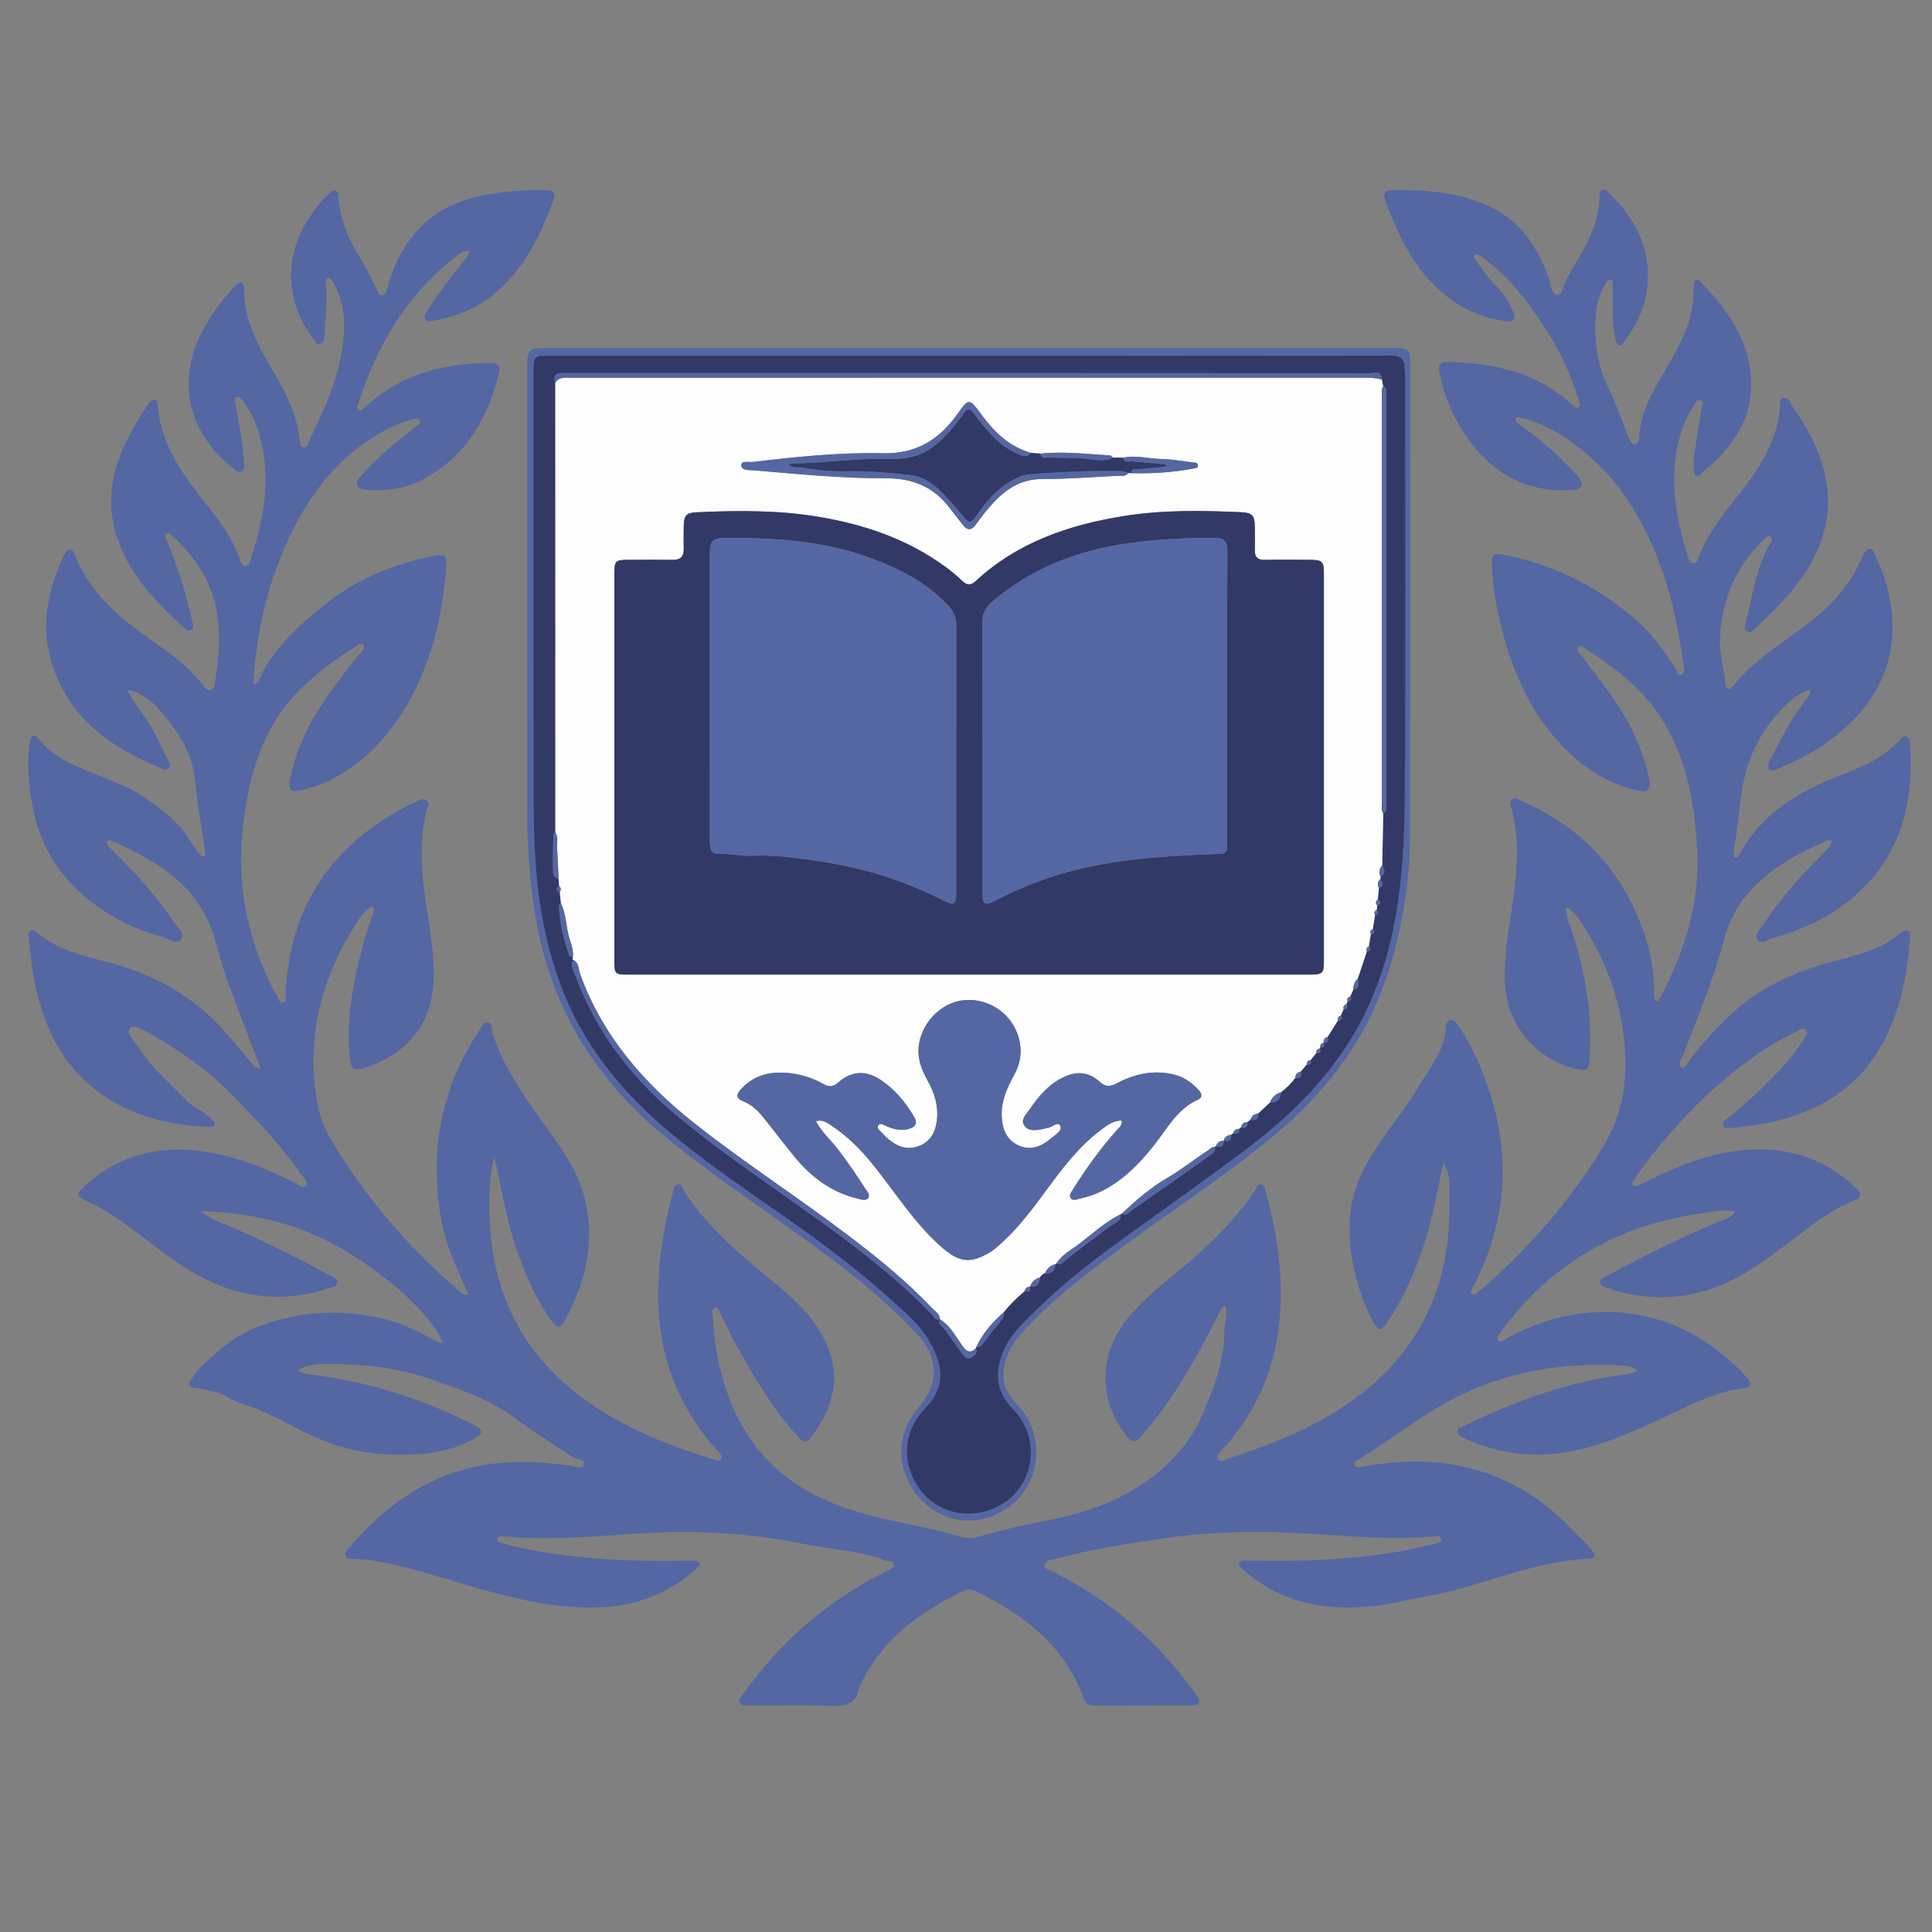 <?xml version="1.0" encoding="utf-8"?>
<!-- Generator: Adobe Illustrator 27.0.0, SVG Export Plug-In . SVG Version: 6.00 Build 0)  -->
<svg version="1.1" id="Ebene_1" xmlns="http://www.w3.org/2000/svg" xmlns:xlink="http://www.w3.org/1999/xlink" x="0px" y="0px"
	 viewBox="0 0 850 850" style="enable-background:new 0 0 850 850;" xml:space="preserve">
<rect x="0" y="0" width="850" height="850" fill="#808080" stroke="none"/>
<style type="text/css">
	.st0{fill:#5467A3;}
	.st1{fill:#323966;}
	.st2{fill:#FDFDFE;}
</style>
<g id="Ji6Evg.tif">
	<g>
		<path class="st0" d="M114.62,469.92c-4.94-13-9.84-25.56-14.47-38.21c-1.98-5.41-3.62-10.96-5.04-16.54
			c-4-15.8-13.67-27.17-27.23-35.58c-5.26-3.27-10.74-6.15-16.41-8.64c-1.37-0.6-2.67-1.67-4.58-1.02c0.04,2.19,1.78,3.32,3.08,4.62
			c9.53,9.6,18.74,19.47,26.29,30.74c1.66,2.48,5.17,5.56,3.35,8.03c-1.91,2.59-5.59-0.43-8.4-1.19
			c-13.67-3.69-25.9-10.3-36.31-19.83c-8.85-8.1-15.19-18.06-18.64-29.67c-3.07-10.34-4.16-20.94-3.7-31.7
			c0.07-1.68,0.36-3.36,0.67-5.01c0.57-3.01,2.41-2.66,3.77-0.9c6.55,8.49,16.18,11.89,25.5,15.8c6.75,2.83,13.77,5.18,19.87,9.24
			c6.81,4.54,13.6,9.32,18.6,15.94c2.29,3.04,4.02,6.53,6.61,9.41c0.56,0.62,0.93,1.65,1.85,1.43c1.34-0.32,0.91-1.63,0.79-2.49
			c-1.44-10.15-3.39-20.25-4.31-30.44c-0.91-10.22-5.52-18.9-11.49-26.39c-4.53-5.69-9.42-12.3-18.37-14.07
			c2.5,5.55,6.23,9.53,9.01,14.09c3.47,5.67,6.32,11.63,9.22,17.57c0.43,0.89,1.02,1.88,0.3,2.76c-0.83,1.02-2.09,0.78-3.14,0.36
			c-23.52-9.51-42.91-23.45-49.51-49.57c-3.12-12.36-1.42-24.88,3.03-36.88c1.03-2.77,2.23-5.48,3.56-8.12
			c1.28-2.54,3.27-2.59,4.24-0.01c7.3,19.36,23.16,30.6,39.14,41.77c6.47,4.53,12.39,9.69,17.35,15.91
			c0.83,1.05,1.68,2.55,3.32,2.22c1.96-0.4,1.84-2.3,2.07-3.77c2.58-16.35,3.31-32.52-5.36-47.58c-3.53-6.14-8.08-11.49-13.3-16.26
			c-0.78-0.71-1.62-1.97-2.83-1.02c-0.96,0.76-0.15,1.88,0.19,2.73c3.32,8.38,6.45,16.82,8.74,25.54c0.96,3.67,1.87,7.36,2.79,11.05
			c0.28,1.14,0.39,2.31-0.79,3.01c-1,0.59-1.9,0.09-2.67-0.61c-11.67-10.7-22.81-21.86-28.76-36.97c-5.9-15-4.62-29.71,2.31-44.14
			c3-6.24,6.36-12.23,10.41-17.84c0.66-0.91,1.43-1.94,2.69-1.75c1.23,0.18,1.27,1.4,1.34,2.36c1.42,18.5,12.32,32.19,23.24,45.87
			c5.2,6.52,9.75,13.42,12.7,21.3c0.52,1.38,0.91,3.54,2.58,3.5c1.94-0.04,2.16-2.31,2.66-3.85c5.15-15.82,8.29-31.84,4.79-48.53
			c-1.52-7.23-3.89-14.09-8.4-20.04c-0.72-0.95-1.64-2.45-2.98-1.82c-1.45,0.68-0.52,2.23-0.31,3.41
			c1.55,8.44,3.21,16.86,3.62,25.45c0.06,1.33,0.61,3.01-1,3.8c-1.52,0.74-2.63-0.42-3.73-1.29c-18.24-14.44-25.1-35.82-14.78-57.85
			c3.93-8.38,9.28-15.71,15.63-22.37c0.77-0.8,1.58-1.81,2.84-1.47c1.18,0.31,1.17,1.47,1.16,2.46
			c-0.18,13.26,5.59,24.48,12.16,35.42c5.9,9.82,11.16,19.88,12.29,31.56c0.12,1.24,0.37,2.82,1.85,2.97
			c1.3,0.13,1.61-1.43,2.06-2.39c6-12.74,12.25-25.47,14.55-39.48c1.65-10.02,1.98-20.25-3.21-29.7c-0.68-1.24-1.36-3.11-2.77-2.77
			c-1.69,0.41-0.87,2.44-0.8,3.69c0.38,7.2-0.39,14.35-0.85,21.51c-0.09,1.4-0.12,3.02-1.64,3.62c-1.85,0.74-2.41-1.16-3.17-2.15
			c-12.39-16.18-13.01-36.26-2-53.18c2.54-3.89,5.33-7.61,8.85-10.71c0.84-0.74,1.64-1.75,2.89-1.39c1.42,0.41,1.09,1.79,1.2,2.86
			c0.88,8.68,3.49,16.8,8.07,24.22c3.26,5.28,6.17,10.74,8.86,16.32c0.5,1.04,0.72,2.81,2.33,2.61c1.56-0.2,1.98-1.73,2.36-3.15
			c2.66-9.92,7.09-18.94,14.19-26.42c10.08-10.62,23.28-14.17,37.22-15.81c6.15-0.72,12.34-0.9,18.54-0.85
			c2.54,0.02,4.36,0.76,3.28,3.75c-5.87,16.33-13.27,31.66-27.35,42.79c-7.73,6.11-16.56,9.38-26.12,11.01
			c-1.12,0.19-2.36,0.41-3.12-0.65c-0.93-1.27-0.06-2.44,0.62-3.48c5.07-7.78,10.61-15.22,16.44-22.44c0.96-1.18,2.1-2.27,2.22-4.29
			c-2.7,0.02-4.54,1.49-6.35,2.94c-20.83,16.6-34.11,38.23-42.06,63.39c-0.39,1.25-1.56,2.88-0.06,3.75
			c1.02,0.59,2.24-0.77,3.16-1.63c15.47-14.37,34.34-18.95,54.77-19.16c3.23-0.03,4.42,1.42,3.68,4.47
			c-5.04,20.69-15.05,37.74-34.9,47.57c-7.54,3.74-15.57,4.33-23.78,3.83c-1.42-0.09-2.94-0.47-3.56-1.9
			c-0.81-1.88,0.59-3.21,1.68-4.43c5.91-6.61,12.54-12.43,19.55-17.85c1.66-1.28,3.28-2.6,4.89-3.94c0.74-0.61,1.8-1.28,1.29-2.38
			c-0.62-1.34-2.02-0.85-3-0.58c-5.42,1.47-10.5,3.71-15.36,6.6c-19.96,11.89-32.48,29.8-41.44,50.68
			c-7.67,17.89-11.75,36.6-13.21,55.95c-0.08,1.06-0.01,2.14-0.01,3.4c3.17-1.37,3.29-4.44,4.58-6.63
			c6.93-11.83,16.89-20.66,27.47-29.02c14.12-11.16,30.27-17.5,47.73-20.92c4.26-0.83,5.29,0.24,4.92,4.59
			c-1.1,12.92-2.97,25.72-7.09,38.05c-5,14.95-12.13,28.82-23.04,40.36c-9.65,10.2-21.11,17.66-35.15,20.48
			c-3.38,0.68-4.35-0.8-3.43-5.34c1.98-9.75,5.65-18.85,10.7-27.41c5.81-9.84,12.84-18.79,19.95-27.68
			c0.86-1.08,2.76-2.36,1.34-3.82c-1.11-1.14-2.54,0.3-3.71,1.05c-16.43,10.53-31.27,22.66-39.5,41.03
			c-5.04,11.24-7.75,23.17-9.26,35.35c-1.78,14.35-1.51,28.66,1.72,42.81c2.76,12.09,6.95,23.68,13.02,34.52
			c0.59,1.05,1.01,3.11,2.81,2.57c1.48-0.45,0.88-2.19,0.93-3.38c1.52-39.22,20.77-66.72,55.42-84.06c0.25-0.13,0.5-0.27,0.77-0.34
			c1.96-0.52,4.05-2.67,5.85-1.06c1.82,1.63-0.04,3.94-0.44,5.93c-1.93,9.58-2.07,19.19-1.14,28.92
			c1.38,14.41,5.06,28.56,4.71,43.15c-0.33,13.96-5.55,25.43-17.32,33.42c-4.45,3.02-9.38,5.13-14.57,6.57
			c-2.86,0.79-4.41,0.02-4.85-3.28c-1.93-14.49,0.32-28.61,3.48-42.66c1.67-7.41,3.92-14.67,6.44-21.85
			c0.41-1.16,0.86-2.38-0.28-3.75c-3.23,1.95-5.33,4.95-7.23,7.97c-9.88,15.67-16.57,32.41-18.17,51.15
			c-0.89,10.38-0.4,20.46,1.96,30.56c1.14,4.87,3.14,9.37,5.65,13.57c14.93,24.97,33.64,46.78,55.68,65.74
			c1.12,0.96,2.15,2.24,4.46,1.84c-2.02-4.58-4-8.98-5.92-13.41c-5.67-13.11-7.96-26.83-8.05-41.11
			c-0.14-22.7,6.49-43.19,18.98-61.94c0.86-1.3,1.4-3.44,3.57-3.08c2.14,0.35,1.41,2.47,1.82,3.83
			c3.62,11.87,10.01,22.27,16.93,32.41c6.73,9.87,14.52,19.05,19.73,29.9c5.18,10.76,6.97,22.11,5.66,34.05
			c-1.22,11.12-4.94,21.3-10.38,30.96c-1.95,3.47-3.02,3.64-5.37,0.5c-6.47-8.65-10.84-18.36-14.58-28.45
			c-4.71-12.74-7.17-26-9.83-39.23c-0.27-1.35-0.71-2.67-1.27-4.78c-2.6,11.36-2.28,21.96-1.59,32.66
			c0.72,11.25,3.32,21.96,7.6,32.28c6.97,16.82,18.4,30.14,32.9,40.93c17.31,12.87,37.01,20.65,57.38,27.02
			c1.17,0.37,2.63,1.24,3.48-0.05c0.98-1.48-0.49-2.69-1.38-3.63c-4.07-4.31-7.53-9.03-10.77-14.02
			c-12.88-19.87-16.72-41.69-15.01-64.93c0.87-11.84,2.97-23.41,6.09-34.83c0.36-1.32,0.18-3.03,1.93-3.43
			c1.98-0.46,2.12,1.49,2.81,2.57c9.1,14.36,21.57,25.5,34.53,36.18c9.44,7.78,19.1,15.36,25.53,26.09
			c10.16,16.95,6.92,32.33-4.4,46.84c-1.97,2.53-3.55,1.19-5.15-0.52c-6.67-7.11-12.22-15.06-17.35-23.31
			c-6.17-9.92-11.84-20.11-16.83-30.69c-0.55-1.16-0.92-3.56-2.9-2.84c-1.5,0.54-0.67,2.51-0.61,3.84
			c0.73,15.2,3.95,29.92,10.56,43.56c4.58,9.44,10.93,17.81,19.16,24.79c15.08,12.78,33.14,18.05,51.85,21.96
			c9.09,1.9,18.17,3.76,27.08,6.43c2.77,0.83,5.55,0.85,8.32,0.02c11.33-3.41,22.95-5.55,34.49-8.05
			c18.89-4.1,36.32-11.4,50.08-25.35c5.16-5.23,9.9-11.48,12.9-18.13c5.54-12.26,10.46-24.97,10.63-38.8
			c0.04-3.63,1.48-7.17,0.67-11.01c-2.17,0.02-2.39,1.85-3.01,3.07c-6.45,12.68-13.12,25.23-21.1,37.03
			c-4.18,6.18-8.64,12.14-13.7,17.64c-2,2.18-3.5,2.24-5.45-0.12c-13.4-16.2-12.81-37.22,0.83-53.25
			c9.86-11.59,22.48-19.96,33.41-30.28c8.23-7.77,15.89-15.92,22.01-25.46c0.65-1.01,0.93-2.58,2.62-2.27
			c1.62,0.3,1.46,1.82,1.8,3.01c4.7,16.48,7.23,33.25,6.59,50.42c-0.88,23.79-8.95,44.73-24.91,62.53c-1.23,1.37-3.69,2.98-2.58,4.8
			c1.26,2.08,3.6,0.12,5.31-0.43c21.42-6.86,42.05-15.38,59.72-29.74c20.99-17.07,32.9-39.08,36.01-66.02
			c0.94-8.17,0.65-16.3,0.76-24.46c0.05-3.29-0.78-6.39-2.63-9.59c-1.06,5.07-2.14,10.14-3.18,15.22
			c-4,19.42-10.29,37.96-21.26,54.66c-2.95,4.49-4.31,4.41-6.77-0.47c-6.85-13.6-10.49-27.8-10.01-43.28
			c0.38-12.45,5.25-22.86,11.75-32.78c5.86-8.94,12.85-17.19,18.26-26.38c5.03-8.54,11.99-16.4,12.4-27.14
			c0.05-1.41,0.99-2.61,2.23-2.67c1.47-0.07,2.31,1.44,3.1,2.56c5.23,7.5,8.99,15.76,12.13,24.28c11.31,30.65,9.76,60.62-5.12,89.8
			c-0.62,1.21-1.61,2.34-1.32,4.19c1.84,0.23,3-1,4.2-2.04c21.31-18.47,39.66-39.5,54.25-63.68c8.06-13.35,10.27-27.97,9.1-43.42
			c-1.49-19.58-7.95-37.31-18.47-53.69c-1.86-2.89-3.8-5.81-7.54-7.72c0.47,5.15,2.41,9.35,3.76,13.67
			c5.39,17.38,7.99,35.09,6.83,53.3c-0.3,4.69-1.14,5.36-5.75,4.27c-18.82-4.45-31.13-19.94-31.57-39.34
			c-0.29-12.76,2.45-25.17,4-37.71c1.56-12.65,2.28-25.23-1.11-37.71c-0.37-1.35-0.91-2.94,0.28-3.99c1.13-1.01,2.37,0.14,3.49,0.61
			c28.81,12.17,47.4,33.52,56.17,63.38c1.93,6.56,2.64,13.51,2.88,20.43c0.05,1.48-0.37,3.1,0.79,4.44
			c1.59,0.15,1.76-1.24,2.22-2.11c10.68-20.28,17.21-41.73,15.88-64.81c-1.18-20.63-4.72-40.82-16.53-58.6
			c-8.47-12.74-20.42-21.54-32.96-29.71c-0.74-0.48-1.7-1.48-2.62-0.56c-1.06,1.06-0.11,2.05,0.55,2.95
			c5.25,7.12,10.84,13.99,15.77,21.37c6.4,9.58,11.31,19.77,14.06,30.97c0.07,0.27,0.18,0.54,0.24,0.81c1.6,7.3,0.43,8.57-6.62,6.67
			c-13.76-3.7-24.77-11.61-34.05-22.26c-14.82-17.02-21.81-37.5-26.19-59.09c-1.14-5.63-1.47-11.44-1.91-17.18
			c-0.38-5.01,0.64-5.69,5.54-4.71c20.53,4.1,38.79,12.91,55.03,26.12c8.21,6.67,14.49,14.84,20.06,23.69
			c0.71,1.13,0.83,3.58,2.97,2.75c1.54-0.6,0.89-2.55,0.72-3.83c-2.43-18.04-6.26-35.68-13.61-52.5
			c-6.7-15.33-15.61-29.08-28.28-39.98c-8.41-7.23-17.66-13.49-28.71-16.29c-1.15-0.29-2.66-1.17-3.29,0.36
			c-0.47,1.15,0.98,1.88,1.86,2.5c8.39,5.97,16.23,12.57,23.22,20.15c0.76,0.83,1.59,1.61,2.28,2.5c0.93,1.22,2.17,2.49,1.53,4.16
			c-0.75,1.94-2.69,1.74-4.34,1.84c-21.89,1.31-37.36-9.01-48.48-26.99c-4.7-7.59-7.79-15.85-9.62-24.63
			c-0.74-3.54,0.55-4.82,3.77-4.75c20.17,0.45,39.08,4.58,54.52,18.79c0.82,0.75,1.65,1.89,2.87,1.17c1.32-0.78,0.46-2.01,0.14-3.02
			c-3.07-9.7-6.87-19.1-12.25-27.75c-7.92-12.75-16.53-24.95-28.72-34.11c-0.67-0.51-1.26-1.17-1.99-1.56
			c-0.8-0.42-1.71-1.42-2.63-0.51c-0.93,0.92-0.09,1.81,0.49,2.59c2.93,3.94,5.69,8.02,9.19,11.51c3.19,3.19,5.47,6.96,7.18,11.13
			c1.28,3.14,0.17,4.27-2.93,3.88c-9.7-1.22-18.51-4.74-26.19-10.77c-14.08-11.04-21.49-26.43-27.4-42.75
			c-0.82-2.26-0.36-4.05,2.44-4.1c14.7-0.24,29.27,0.55,42.92,6.83c14.31,6.58,22.18,18.52,27.06,32.91
			c0.78,2.31,0.58,6.04,3.27,6.24c2.39,0.18,2.57-3.51,3.58-5.57c3.66-7.46,8.62-14.21,11.77-21.93c1.93-4.73,3.22-9.59,3.32-14.73
			c0.03-1.51-0.2-3.46,1.56-3.99c1.48-0.44,2.37,1.24,3.34,2.19c11.04,10.88,17.57,23.64,16.27,39.58
			c-0.79,9.73-4.88,18.11-10.79,25.69c-1.77,2.27-2.81,0.44-3.15-0.96c-0.69-2.85-1.19-5.8-1.31-8.72
			c-0.22-5.21-0.07-10.43-0.13-15.64c-0.01-0.89,0.5-2.23-0.83-2.49c-1.02-0.2-1.75,0.76-2.27,1.62c-2.4,3.92-3.79,8.3-4.21,12.75
			c-1.1,11.95,0.53,23.48,6.05,34.4c2.75,5.44,4.62,11.32,6.89,17.01c0.31,0.78,0.44,1.67,0.91,2.33c1.06,1.51,1.11,4.59,3.46,4.12
			c2.13-0.43,1.7-3.23,1.9-5.12c0.99-9.42,5.47-17.43,10.11-25.39c5.67-9.73,11.58-19.35,13.24-30.84c0.41-2.82,0.18-5.62,0.4-8.42
			c0.08-1.01,0.22-2.05,1.36-2.38c0.99-0.29,1.51,0.59,2.07,1.17c13.03,13.56,23.05,28.45,21.68,48.49
			c-0.74,10.81-5.94,19.51-12.88,27.31c-2.6,2.93-5.78,5.34-8.73,7.95c-0.68,0.6-1.27,1.73-2.46,1.02
			c-0.97-0.58-0.98-1.64-1.01-2.64c-0.16-6.24,1.32-12.29,2.07-18.42c0.36-2.93,1-5.82,1.5-8.73c0.19-1.15,1.24-2.63-0.52-3.24
			c-1.52-0.52-2.11,1-2.81,2.03c-4.49,6.68-6.9,14.12-8.06,22.01c-2.2,14.98,0.47,29.41,4.95,43.63c0.49,1.55,0.72,3.79,2.64,3.93
			c2.11,0.15,2.2-2.19,2.81-3.67c4.08-9.89,10.61-18.18,17.19-26.43c8.24-10.31,15.49-21.11,17.72-34.51
			c0.14-0.83,0.27-1.67,0.38-2.5c0.28-2-0.61-5.03,1.72-5.53c2.11-0.46,3.01,2.53,4.19,4.19c6.15,8.66,11.09,17.9,13.66,28.33
			c3.48,14.11,1.32,27.31-5.71,39.9c-6.27,11.25-15.26,20.14-24.52,28.82c-1.01,0.95-2.26,2.3-3.62,1.58
			c-1.66-0.87-1.01-2.86-0.66-4.22c2.94-11.28,4.28-23.04,10.11-33.47c0.63-1.13,2.35-2.83,0.6-4.03c-1.35-0.92-2.46,0.84-3.43,1.8
			c-12.11,11.95-17.96,26.65-18.68,43.47c-0.28,6.73,2.05,13.2,2.48,19.9c0.16,2.47,2.11,2.11,3.24,0.66
			c10.31-13.25,25.3-20.82,37.77-31.44c8.04-6.85,14.44-14.94,18.84-24.58c0.35-0.77,0.53-1.64,1.01-2.31c0.7-1,1.33-2.38,2.82-2.2
			c1.27,0.16,1.58,1.49,2.05,2.48c3.39,7.16,5.86,14.59,7.01,22.47c2.98,20.32-3.23,37.29-17.83,51.61
			c-9.13,8.95-19.78,15.24-31.48,20.01c-1.37,0.56-2.95,1.91-4.2,0.35c-1.07-1.33-0.12-2.97,0.6-4.35
			c4.56-8.73,8.85-17.61,14.97-25.43c1.08-1.38,2.27-2.76,2.75-5.03c-5.44,0.98-8.95,4.6-12.32,7.96
			c-10.19,10.18-15.93,22.75-18.13,36.88c-1.28,8.19-1.7,16.5-3.35,24.65c-0.27,1.33-0.04,2.77-0.04,4.12
			c1.16,0.26,1.88-0.16,2.3-0.96c9.55-18.04,25.65-27.81,43.9-34.89c9.99-3.88,19.95-7.84,27.23-16.29
			c0.61-0.71,1.44-1.57,2.53-0.99c1.27,0.68,1.41,2.04,1.49,3.3c0.56,8.18,0.39,16.37-0.94,24.44
			c-2.48,14.98-8.84,28.24-19.69,38.91c-11.05,10.87-24.51,17.82-39.42,21.86c-2.28,0.62-5.28,3.21-6.95,1
			c-1.81-2.39,1.26-4.9,2.63-7.01c7.53-11.63,16.85-21.78,26.61-31.55c2.49-2.5,2.48-2.51,3.41-5.07c-2.01-0.75-3.55,0.57-5.15,1.28
			c-12.58,5.59-24.24,12.47-33.08,23.4c-4.71,5.82-7.66,12.49-9.51,19.62c-4.4,16.96-11.27,33.01-17.51,49.3
			c-0.76,1.97-2.92,4.75-0.89,5.99c1.62,0.99,2.96-2.41,4.15-3.93c4.91-6.34,10.17-12.26,15.96-17.88
			c13.27-12.9,29.23-20.2,46.77-24.8c6.93-1.82,13.86-3.63,20.45-6.6c3.41-1.53,6.2-3.83,9.2-5.9c0.93-0.64,1.84-1.44,3.06-0.86
			c1.33,0.63,1,1.94,0.92,2.99c-1.03,12.65-2.87,25.11-7.64,37.02c-3.02,7.53-6.88,14.55-12.06,20.71
			c-9.43,11.23-21.68,17.99-35.7,21.97c-7.63,2.17-15.38,3.24-23.21,3.97c-1.35,0.13-3.09,0.64-3.71-1.05
			c-0.51-1.4,0.9-2.25,1.88-3.01c8.37-6.48,15.85-13.93,23.2-21.52c4.03-4.16,7.45-8.8,10.64-13.6c0.74-1.12,1.9-2.54,0.78-3.83
			c-1.21-1.4-2.61-0.05-3.81,0.5c-11.86,5.45-22.33,13.06-32.24,21.42c-14.16,11.94-26.43,25.65-37.33,40.61
			c-0.75,1.02-1.49,2.06-2.11,3.15c-0.45,0.8-1.39,1.72-0.48,2.63c0.82,0.83,1.84,0.23,2.73-0.19c5.73-2.67,11.36-5.59,17.21-7.97
			c12.9-5.25,26.24-8.46,40.3-7.52c14.78,0.99,27.41,6.79,38,17.14c2.16,2.11,2.34,3.86-0.72,5.06
			c-11.87,4.64-21.35,12.94-31.35,20.43c-12.57,9.41-25.46,18.16-41.32,21.07c-12.3,2.26-24.35,1.27-36.14-2.91
			c-1.28-0.45-3.02-0.59-3.26-2.27c-0.27-1.84,1.59-2.19,2.72-2.81c16.4-9.04,33.15-17.36,50.5-24.46c2.13-0.87,4.55-1.38,6.15-3.93
			c-5.24-1.25-10.06,0-14.78,0.66c-36.64,5.07-66.31,22.1-88.26,52.12c-0.79,1.08-2.3,2.43-1.3,3.68c1.14,1.42,2.56-0.16,3.69-0.77
			c13.33-7.28,27.59-11.5,42.74-11.65c19.38-0.18,36.71,6.1,51.83,18.31c4.06,3.28,7.95,6.75,11.36,10.7
			c1.51,1.75,2.71,3.9-1.04,4.4c-13.54,1.79-25.36,8.22-37.44,13.85c-13.17,6.14-26.42,11.96-40.85,14.41
			c-15.56,2.64-30.53,0.56-44.87-6.01c-1.37-0.63-3.13-1.14-3.17-3.01c-0.04-1.82,1.8-1.98,2.98-2.55
			c22.62-11.07,46.07-19.54,71.21-22.7c1.25-0.16,2.48-0.5,3.7-0.82c0.34-0.09,0.61-0.42,1.11-0.79c-2.46-2.07-5.4-2.19-8.02-2.32
			c-28.8-1.48-56.11,4.2-80.86,19.2c-11.15,6.75-21.57,14.77-32.71,21.63c-1.27,0.78-3.41,1.5-2.7,3.16
			c0.64,1.5,2.81,0.67,4.24,0.43c15.68-2.67,31.32-3.11,46.84,0.94c17.77,4.64,32.64,14.01,45.1,27.48
			c2.84,3.08,6.22,5.66,8.66,9.15c1.31,1.87,0.74,3.01-1.39,3.09c-21.99,0.86-42.11,9.63-63.09,14.75
			c-6.6,1.61-13.37,2.52-19.99,4.04c-8.64,1.98-17.34,2.87-26.19,2.64c-16.35-0.42-30.86-5.59-43.15-16.56
			c-0.88-0.78-2.53-1.24-1.8-2.89c0.64-1.45,2.14-1.12,3.37-1.11c13.09,0.05,26.17,0.29,39.24-0.75c14.59-1.16,29.09-2.83,43.26-6.7
			c1.34-0.37,3.25-0.43,2.91-2.28c-0.3-1.6-2.15-0.98-3.29-0.89c-20.85,1.72-41.57-0.63-62.35-1.65c-19-0.93-37.97-0.27-56.83,2.52
			c-15.85,2.35-31.68,4.82-47.2,8.92c-0.54,0.14-1.13,0.16-1.65,0.36c-1.28,0.5-3,0.67-3.13,2.4c-0.12,1.6,1.52,1.86,2.59,2.38
			c9.63,4.72,18.73,10.31,27.32,16.72c14.44,10.78,26.69,23.69,37.09,38.37c2.05,2.9,1.32,4.28-2.41,4.3
			c-14.22,0.07-28.44,0-42.67,0.07c-2.69,0.01-3.94-1.12-4.86-3.62c-8.47-23.21-26.62-36.61-47.79-46.9
			c-1.6-0.78-3.31-0.73-4.91,0.06c-18.95,9.23-35.66,20.96-45.09,40.76c-0.24,0.51-0.66,0.98-0.75,1.51
			c-1.18,7.14-5.58,8.63-12.3,8.32c-12.08-0.55-24.21-0.15-36.32-0.17c-1.37,0-3.03,0.39-3.87-1.05c-0.99-1.7,0.54-2.84,1.4-4.05
			c16.52-23.32,37.55-41.34,63.15-54.03c1.3-0.65,3.32-1.06,3.04-2.99c-0.26-1.78-2.22-1.2-3.46-1.67
			c-11.73-4.43-24.27-4.88-36.39-7.34c-23.87-4.85-48.02-6.22-72.39-4.53c-17.11,1.19-34.25,2.47-51.44,1.83
			c-2.38-0.09-4.76-0.49-7.14-0.51c-1.21-0.01-3.19-0.95-3.46,1.13c-0.2,1.57,1.53,1.66,2.75,2c8.56,2.37,17.28,3.84,26.06,5.01
			c17.76,2.36,35.6,2.79,53.48,2.49c1.27-0.02,2.53-0.03,3.8-0.01c1.13,0.02,2.38-0.01,2.79,1.35c0.37,1.21-0.73,1.66-1.45,2.3
			c-11.92,10.61-25.91,16.14-41.79,16.85c-18.67,0.83-36.58-3.33-54.37-8.37c-13.93-3.95-27.66-8.66-41.91-11.44
			c-4.43-0.86-8.88-1.4-13.39-1.47c-1.14-0.02-2.38-0.06-2.9-1.28c-0.51-1.21,0.31-2.11,1.06-3c15.39-18.21,33.7-31.9,57.61-36.59
			c13.25-2.6,26.59-1.99,39.9-0.19c2.17,0.29,5.65,1.57,6.2-0.13c0.95-2.92-2.92-2.45-4.62-3.56c-8.7-5.68-17.47-11.23-25.85-17.41
			c-11.26-8.3-24.31-12.63-37.49-17.14c-14.26-4.88-28.63-6.45-43.35-6.49c-4.72-0.01-9.75-0.04-14.38,2.82
			c2.86,2.1,5.94,1.84,8.74,2.24c24.25,3.41,47.23,10.8,69.02,21.93c3.73,1.9,3.92,3.7,0.13,5.8c-5.76,3.2-12.06,5.32-18.54,6.23
			c-9.92,1.38-20.11,1.25-29.84-0.23c-10.4-1.59-20.47-5.47-30.03-10.44c-7.52-3.9-14.97-8.06-23.23-10.49
			c-4.88-1.43-8.93-5.03-14.15-5.88c-2.2-0.35-4.3-1.27-6.59-1.32c-1.26-0.03-2.65-0.1-3.15-1.59c-0.42-1.25,0.58-2.03,1.2-2.97
			c3.26-4.94,7.83-8.61,12.23-12.38c5.61-4.8,11.94-8.49,18.97-10.97c17.86-6.31,35.81-6.89,54.21-2.27
			c7.12,1.78,13.35,5.01,19.68,8.3c1.6,0.83,3.11,1.92,5.04,2.07c-4.22-12.25-25.46-30.84-45.55-42.19
			c-19.07-10.77-39.27-15.3-60.74-15.81c4.4,3.95,9.91,5.35,14.99,7.6c14.43,6.39,28.53,13.42,42.38,20.96
			c1.18,0.64,2.86,0.97,2.66,2.84c-0.2,1.87-1.99,1.83-3.21,2.24c-21.81,7.38-42.33,4.27-61.82-7.61
			c-7.83-4.77-15.03-10.39-22.29-15.93c-7.4-5.65-14.92-10.99-23.48-14.8c-3.93-1.75-4.13-2.84-1.12-5.7
			c13.57-12.91,29.85-18.05,48.33-16.45c16.12,1.4,30.83,7.3,45.13,14.47c1.41,0.71,3.21,2.62,4.45,1.25
			c1.51-1.67-0.71-3.33-1.67-4.71c-9.52-13.69-21.01-25.64-32.8-37.38c-10.57-10.53-22.74-18.64-35.65-25.82
			c-0.73-0.41-1.54-0.69-2.28-1.09c-1.67-0.91-3.75-1.73-5.03-0.22c-1.2,1.41,0.31,3.28,1.24,4.55c3.49,4.82,6.7,9.86,10.92,14.12
			c4.27,4.3,8.59,8.54,12.79,12.89c3.15,3.27,7.7,4.58,10.76,7.98c0.74,0.83,1.99,1.34,1.55,2.68c-0.47,1.42-1.86,1.06-2.91,1.01
			c-19.72-0.97-37.97-5.89-53.1-19.48c-12.57-11.28-18.93-25.78-22.61-41.9c-1.64-7.18-2.18-14.44-3-21.7
			c-0.12-1.07-0.53-2.34,0.66-3.08c1.16-0.72,2.2-0.07,3.06,0.69c9.29,8.15,21.12,10.25,32.45,13.36c17,4.66,32.03,12.39,44.9,24.77
			c6.15,5.91,11.1,12.65,16.66,18.96C111.47,468.52,112.18,470.04,114.62,469.92z"/>
		<path class="st0" d="M426.57,153.1c61.53,0,123.07,0,184.6,0c9.27,0,9.29,0,9.28,9.33c-0.04,69.05-0.06,138.11-0.16,207.16
			c-0.02,14.66-2.1,29.05-5.4,43.37c-3.01,13.09-7.41,25.54-13.56,37.42c-11.21,21.68-27.62,38.88-46.51,53.89
			c-22.12,17.58-45.96,32.82-68.46,49.89c-13.35,10.13-26.42,20.61-37.62,33.15c-5.53,6.19-10.15,17.17-5.15,25.64
			c1.89,3.2,4.7,5.58,6.82,8.56c11,15.39,5.19,38.59-14.22,45.62c-14.13,5.12-27.38-1.05-34.4-11.64
			c-7.83-11.81-6.81-25.78,2.65-36.66c8.81-10.14,8.45-21.7-0.77-31.63c-15.8-17.01-34.14-30.94-52.91-44.41
			c-20.19-14.49-40.91-28.25-59.99-44.25c-29.7-24.92-48.5-56.18-55.05-94.55c-2.66-15.56-3.78-31.26-3.77-47.05
			c0.03-65.11,0.01-130.21,0.01-195.32c0-7.94,0.57-8.5,8.75-8.5C302.66,153.1,364.62,153.1,426.57,153.1z M426.55,156.52
			c-61.67,0-123.34,0-185.01,0c-6.65,0-6.82,0.18-6.82,6.95c0,61.44-0.06,122.88,0.03,184.32c0.03,18.92,0.43,37.81,3.97,56.54
			c2.13,11.3,5.15,22.24,9.44,32.86c10.69,26.51,29.04,47.08,50.95,64.67c14.54,11.68,29.93,22.26,45.26,32.9
			c17.06,11.85,33.62,24.36,49.05,38.28c5.61,5.06,11.43,10.09,15.3,16.79c5.79,10.01,8.01,19.63-1.63,29.72
			c-7.78,8.14-10.07,18.35-6.3,28.47c6.42,17.2,25.42,22.56,39.98,13.8c14.73-8.86,17.14-29.25,5.17-41.53
			c-6.66-6.83-8.41-14.53-5.35-23.57c3.02-8.91,9.63-14.85,16.11-21.14c19.32-18.79,41.78-33.49,63.38-49.29
			c16.52-12.09,33.51-23.5,48.45-37.68c10.67-10.13,19.96-21.38,27.32-33.96c9.69-16.54,15.43-34.59,18.58-53.62
			c2.74-16.57,3.51-33.26,3.64-49.89c0.48-61.58,0.19-123.16,0.18-184.74c0-1.54-0.25-3.08-0.27-4.62
			c-0.05-4.34-2.23-5.36-6.41-5.35C549.89,156.57,488.22,156.52,426.55,156.52z"/>
		<path class="st1" d="M426.55,156.52c61.67,0,123.34,0.04,185.01-0.09c4.18-0.01,6.36,1.02,6.41,5.35
			c0.02,1.54,0.27,3.08,0.27,4.62c0.01,61.58,0.3,123.16-0.18,184.74c-0.13,16.63-0.9,33.32-3.64,49.89
			c-3.14,19.03-8.89,37.08-18.58,53.62c-7.37,12.58-16.65,23.83-27.32,33.96c-14.94,14.18-31.92,25.59-48.45,37.68
			c-21.6,15.8-44.06,30.5-63.38,49.29c-6.47,6.3-13.09,12.23-16.11,21.14c-3.06,9.03-1.31,16.74,5.35,23.57
			c11.96,12.28,9.55,32.68-5.17,41.53c-14.56,8.76-33.57,3.4-39.98-13.8c-3.78-10.12-1.48-20.33,6.3-28.47
			c9.64-10.09,7.42-19.71,1.63-29.72c-3.87-6.7-9.7-11.73-15.3-16.79c-15.43-13.92-31.99-26.43-49.05-38.28
			c-15.32-10.64-30.71-21.23-45.26-32.9c-21.91-17.59-40.25-38.16-50.95-64.67c-4.28-10.62-7.3-21.56-9.44-32.86
			c-3.53-18.73-3.94-37.62-3.97-56.54c-0.09-61.44-0.03-122.88-0.03-184.32c0-6.77,0.17-6.95,6.82-6.95
			C303.21,156.52,364.88,156.52,426.55,156.52z M582.29,458.86l0.07-0.1c2.03,0.16,2.26-0.9,1.69-2.5c1.52-2.42,3.05-4.83,4.57-7.25
			c1.58,0,1.89-0.77,1.25-2.1c0.43-0.99,0.85-1.99,1.28-2.98c1.63-0.01,1.89-0.81,1.24-2.14c0.15-0.41,0.31-0.83,0.46-1.24
			c1.61-0.03,1.92-0.81,1.25-2.16c0.42-0.98,0.83-1.96,1.25-2.93c2.7-0.73,2.73-2.56,1.95-4.72c1.35-4.05,2.71-8.09,4.06-12.14
			c1.72-0.2,1.85-1.01,0.86-2.25c0.3-1.78,0.6-3.56,0.9-5.33c1.7-0.24,1.81-1.07,0.83-2.28c0.33-2.04,0.67-4.09,1-6.13
			c1.62-0.32,1.6-1.18,0.75-2.31c0.07-0.64,0.14-1.27,0.21-1.91c1.7-0.69,1.85-1.54,0.27-2.58c0.15-1.68,0.3-3.36,0.45-5.05
			c2.39-0.97,1.49-2.49,0.68-4.01c0.01-0.37,0.02-0.73,0.04-1.1c2.55-1.25,1.7-3.03,0.77-4.83c0.15-7.68,0.3-15.35,0.45-23.03
			c1.78-0.76,1.24-2.36,1.24-3.67c0.02-60.18,0.02-120.35,0-180.53c0-1.28,0.65-2.94-1.27-3.6c-0.2-1.01-0.4-2.03-0.59-3.04
			c-0.15-4.37-3.57-2.74-5.62-2.74c-117.46-0.08-234.93-0.07-352.39-0.07c-1.27,0-2.56-0.12-3.79,0.12
			c-2.09,0.41-2.56,1.62-1.84,4.11c0.01,36.78,0.03,73.55,0.03,110.33c0,29.17,0,58.33-0.01,87.5c-0.3,0.26-0.86,0.52-0.87,0.8
			c-0.11,5.54-0.25,11.09-0.15,16.63c0.02,1.26,0.53,2.82,2.41,2.85c0.1,1.14,0.2,2.27,0.3,3.41c-1.64,1.02-1.56,1.89,0.24,2.6
			c0.18,1.67,0.37,3.34,0.55,5.01c-0.3,0.26-0.87,0.54-0.87,0.79c0.19,7.74,2.11,15.13,4.62,22.39c0.07,0.21,0.99,0.12,1.51,0.17
			c-0.04,0.5-0.08,1.01-0.12,1.51c-0.11-0.04-0.23-0.11-0.34-0.1c-0.11,0.01-0.2,0.11-0.3,0.18c0.21-0.03,0.42-0.06,0.63-0.09
			l0.26-0.07l0.24,0.14c-1.59,1.91-0.45,3.84,0.2,5.57c4.56,12.12,10.35,23.57,18.05,34.08c7.27,9.92,15.59,18.92,24.85,26.82
			c18,15.36,37.64,28.61,56.9,42.31c20.34,14.47,40.47,29.18,57.76,47.37c0.84,0.88,1.45,2.67,3.33,1.76l0.17,0.2
			c-0.51,0.58-0.77,1.37-0.25,1.9c4.02,4.14,6.77,9.22,10.33,13.7c0.75,0.95,2.03,2.01,3.25,1.25c1.42-0.88,3.37-1.86,2.32-4.25
			c-0.04-0.23,0.05-0.41,0.26-0.52c1.33,0.38,1.98-0.41,2.71-1.37c2.69-3.52,5.43-7,8.22-10.44c0.84-1.03,1.47-2.02,1.01-3.39
			c2.72-3.46,5.87-6.5,9.24-9.33c1.51,0.25,2.97,0.43,2.2-1.93l0.16-0.13c3.09,0.47,4.18-1.26,4.37-3.98
			c0.49-0.94,1.25-1.55,2.24-1.91c3.12,0.53,4.27-1.22,4.58-3.95c0.1-0.21,0.27-0.3,0.5-0.27c1,0.66,1.82,0.29,2.64-0.39
			c6.75-5.62,13.92-10.69,20.87-16.06c1.74-1.35,4.95-1.92,4.74-5.23c0.09-0.22,0.25-0.31,0.49-0.28c1.84,1.13,2.93-0.54,4.06-1.32
			c11.49-7.94,22.93-15.96,34.33-24.05c1.27-0.9,2.99-1.83,2.51-3.98c0.1-0.21,0.27-0.3,0.5-0.27c2.26,0.72,3.42-0.06,3.38-2.48
			l0.13-0.11c2.38,0.8,3.35-0.16,3.2-2.55c0.33-0.23,0.66-0.47,0.99-0.7c1.67,0.52,2.77,0.28,2.4-1.85
			c0.32-0.24,0.63-0.47,0.95-0.71c2.17,0.73,2.99-0.18,2.8-2.31c0.46-0.36,0.92-0.71,1.38-1.07c2.32,0.62,3.42-0.26,3.32-2.66
			c1.74-1.62,3.48-3.24,5.22-4.86c3.16,0.19,4.57-1.52,4.85-4.46c2.35-1.86,4.52-3.91,6.28-6.35c2.17,0.28,2.98-0.63,2.41-2.75
			c0.89-1.05,1.77-2.11,2.66-3.16c1.53,0.25,2.03-0.41,1.65-1.86c0.86-1.07,1.71-2.15,2.57-3.22c1.65,0.21,2.09-0.5,1.51-1.98
			c-0.04-0.23,0.04-0.4,0.26-0.49C582.43,460.91,582.92,460.29,582.29,458.86z"/>
		<path class="st2" d="M558.72,485.05c-1.74,1.62-3.48,3.24-5.22,4.86c-1.67,0.19-2.84,1-3.32,2.66c-0.46,0.36-0.92,0.71-1.38,1.07
			c-1.51,0.07-2.48,0.79-2.8,2.31c-0.32,0.24-0.63,0.47-0.95,0.71c-1.25,0.02-2.13,0.54-2.4,1.85c-0.33,0.23-0.66,0.47-0.99,0.7
			c-1.51,0.28-2.84,0.8-3.21,2.54c0,0-0.13,0.11-0.13,0.11c-1.72,0.02-2.84,0.85-3.38,2.48c-0.23-0.03-0.4,0.06-0.5,0.27
			c-1.33-0.24-1.96,0.88-2.87,1.46c-5.98,3.82-11.45,8.32-17.64,11.92c-7.45,4.33-14.11,9.97-20.39,15.96
			c-0.23-0.03-0.4,0.07-0.49,0.28c-7.05,3.45-12.73,8.86-18.93,13.51c-3.29,2.46-7.14,4.4-9.32,8.17c-0.23-0.03-0.4,0.06-0.5,0.27
			c-2.23,0.5-3.65,1.94-4.58,3.95c-0.98,0.36-1.75,0.97-2.24,1.91c-2.11,0.61-3.55,1.96-4.37,3.98c0,0-0.16,0.13-0.16,0.13
			c-1.26,0.03-1.92,0.76-2.2,1.93c-3.37,2.82-6.51,5.87-9.23,9.33c-4.92,4.32-9.21,9.14-11.94,15.19c-0.21,0.11-0.29,0.29-0.25,0.52
			c-2.69,2.81-4.38,1.18-6.11-1.24c-2.88-4.03-5.13-8.61-9.54-11.36c0,0-0.17-0.2-0.17-0.2c-0.07-2.27-1.99-3.3-3.29-4.67
			c-10.96-11.58-23.26-21.64-35.92-31.28c-22.6-17.22-46.54-32.59-68.83-50.21c-22.23-17.57-40.3-38.35-50.18-65.45
			c-0.78-2.14-0.46-4.89-2.87-6.31l-0.24-0.14c0,0-0.26,0.07-0.26,0.07c0,0,0.02,0.01,0.02,0.01c0.04-0.5,0.08-1.01,0.12-1.51
			c0.35-3.44-1.26-6.54-1.99-9.74c-1.04-4.54-1.21-9.32-3.26-13.62c-0.18-1.67-0.37-3.34-0.55-5.01c0.63-0.93,0.66-1.81-0.24-2.6
			c-0.1-1.14-0.2-2.27-0.3-3.41c-0.19-4.31-0.29-8.62-0.6-12.92c-0.18-2.45,0.62-5.03-0.79-7.35c0-29.17,0.01-58.33,0.01-87.5
			c-0.01-36.78-0.02-73.55-0.03-110.33c1.66-2.58,4.28-2.16,6.76-2.16c116.75,0,233.49,0,350.24-0.02c2.26,0,4.45,0.2,6.63,0.76
			c0.2,1.01,0.4,2.03,0.59,3.04c-0.96,1.57-0.52,3.3-0.52,4.95c-0.02,59.45-0.03,118.91,0,178.36c0,1.49-0.52,3.1,0.56,4.48
			c-0.15,7.68-0.3,15.35-0.44,23.03c-1.46,1.42-1.47,3.06-0.77,4.83c-0.01,0.37-0.02,0.73-0.03,1.1c-1.36,1.14-1.31,2.52-0.69,4
			c-0.15,1.68-0.3,3.36-0.45,5.05c-1.04,0.76-1.08,1.63-0.27,2.58c-0.07,0.64-0.14,1.27-0.2,1.91c-1,0.52-1.35,1.26-0.76,2.31
			c-0.33,2.04-0.67,4.09-0.99,6.13c-0.98,0.5-1.35,1.23-0.84,2.28c-0.3,1.78-0.6,3.56-0.9,5.34c-0.89,0.51-1.31,1.21-0.86,2.25
			c-1.35,4.05-2.71,8.09-4.06,12.14c-1.52,1.21-1.85,2.92-1.95,4.72c-0.42,0.98-0.83,1.96-1.25,2.93c-1.08,0.33-1.56,1.02-1.25,2.16
			c-0.15,0.41-0.31,0.83-0.46,1.24c-0.99,0.38-1.56,1-1.24,2.14c-0.43,0.99-0.85,1.99-1.27,2.98c-1.11,0.28-1.51,0.99-1.26,2.1
			c-1.52,2.42-3.05,4.83-4.57,7.25c-1.41,0.26-1.77,1.24-1.7,2.5c0,0-0.07,0.1-0.07,0.1c-1.12,0.16-1.53,0.83-1.39,1.91
			c-0.21,0.1-0.3,0.26-0.25,0.49c-0.98,0.3-1.63,0.84-1.51,1.98c-0.86,1.07-1.71,2.15-2.56,3.22c-1.14,0.09-1.73,0.67-1.65,1.86
			c-0.89,1.05-1.77,2.11-2.66,3.16c-1.52,0.29-2.32,1.21-2.41,2.75c-1.77,2.44-3.93,4.49-6.28,6.35
			C561.21,481.27,559.62,482.78,558.72,485.05z M494.1,201.4c-1.48-0.02-2.96-0.05-4.45-0.07c-0.42-0.33-0.83-0.94-1.27-0.96
			c-10.18-0.57-20.34-1.87-30.56-0.8c-1.42-0.11-2.84-0.23-4.25-0.34c-9.53-2.68-16.13-9.13-21.8-16.84
			c-5.38-7.31-5.49-7.32-10.71-0.03c-8.04,11.24-18.12,17.41-32.71,17.07c-19.09-0.45-38.16,1.57-57.14,3.82
			c-1.8,0.21-5.1-0.72-5.06,1.37c0.04,2.49,3.38,2.12,5.48,2.3c19.32,1.62,38.63,3.6,58.05,3.49c11.41-0.06,20.91,3.59,27.95,12.86
			c1.95,2.58,4,5.08,5.97,7.65c1.94,2.53,3.76,2.57,5.66-0.06c1.48-2.05,2.99-4.09,4.6-6.04c6.44-7.78,13.49-14.1,24.66-14.07
			c11.09,0.03,22.18-0.87,33.27-1.43c1.59-0.08,3.45,0.53,4.63-1.23c0.37,0.03,0.74,0.06,1.12,0.09c9.24,0.22,18.42-0.31,27.51-2.03
			c0.89-0.17,2.23-0.17,1.97-1.6c-0.23-1.25-1.51-1.01-2.43-1.12c-4.6-0.55-9.19-1.42-13.8-1.5
			C505.22,201.84,499.7,200.14,494.1,201.4z M426.21,428.78c50.12,0,100.24,0,150.36-0.01c5.15,0,5.9-0.62,5.9-5.32
			c0.02-57.21,0.02-114.41,0-171.62c0-4.75-0.84-5.51-5.79-5.54c-6.76-0.04-13.52-0.11-20.27,0.02c-3.12,0.06-4.36-1.28-4.31-4.26
			c0.05-3.38,0.03-6.76-0.01-10.14c-0.06-5.16-1.01-6.33-6.03-6.56c-17.15-0.79-34.28-1.07-51.34,1.64
			c-24.34,3.86-46.95,11.55-65.46,28.67c-2,1.85-3.74,2-5.82-0.03c-2.31-2.24-4.83-4.32-7.43-6.22
			c-16.85-12.33-35.95-18.79-56.39-22.13c-17.63-2.88-35.3-2.72-53.01-1.92c-4.79,0.22-5.71,1.38-5.77,6.35
			c-0.04,3.24-0.08,6.48,0,9.72c0.08,3.34-1.37,4.92-4.8,4.87c-6.05-0.09-12.11-0.02-18.16-0.02c-7.55,0.01-7.57,0.03-7.57,7.5
			c0,56.08,0,112.16,0,168.23c0,6.74,0.01,6.76,6.84,6.76C326.81,428.78,376.51,428.78,426.21,428.78z M493.54,493.03
			c0.25,2.03-1.11,2.97-2.09,4.07c-7.31,8.21-13.74,17.08-19.54,26.42c-0.66,1.06-1.68,2.21-0.95,3.47
			c0.78,1.35,2.34,0.83,3.47,0.54c2.84-0.73,5.74-1.45,8.41-2.63c10.31-4.58,17.92-12.33,24.85-21.04c5.79-7.28,10.18-16,19.4-20.07
			c1.96-0.87,1.75-2.57,0.3-4.16c-2.91-3.2-6.29-5.65-10.5-6.75c-9.07-2.37-17.63-0.47-25.68,3.78c-2.98,1.58-4.95,1.48-7.47-0.78
			c-4.18-3.77-9.01-4.77-14.48-2.55c-7.43,3.01-12.22,8.77-16.55,15.11c-1.4,2.05-3.82,4.16-2.09,6.73
			c1.79,2.66,4.96,2.12,7.78,1.65c0.69-0.12,1.36-0.42,2.05-0.46c2.16-0.14,4.92-3.22,6-1.08c1.11,2.2-2.34,4.07-4.16,5.63
			c-4.17,3.57-8.97,5.51-14.39,2.94c-4.96-2.36-6.79-6.72-7.17-12.02c-0.5-6.97,2.18-12.93,5.38-18.8
			c3.2-5.87,3.82-11.88,1.45-18.29c-3.37-9.11-12.33-15.19-22.39-14.79c-9.22,0.37-17.46,7.48-20.2,16.5
			c-2.14,7.03-0.23,13.04,3.1,18.94c2.99,5.28,4.75,10.86,4.17,16.94c-0.49,5.17-2.46,9.58-7.64,11.73c-5.34,2.21-9.89,0.42-14-3.09
			c-0.85-0.73-1.68-1.51-2.4-2.38c-0.86-1.03-2.74-2.03-1.88-3.4c0.9-1.44,2.53-0.18,3.78,0.33c3.18,1.3,6.35,2.16,9.84,1.12
			c3.13-0.93,3.72-2.69,2.14-5.38c-3.76-6.38-8.41-11.99-14.6-16.14c-6.45-4.33-12.87-4.02-18.62,1.05c-2.1,1.85-3.88,2.29-6.4,0.87
			c-4.06-2.3-8.44-3.91-13.06-4.63c-8.91-1.39-17.12-0.2-23.57,6.95c-2.03,2.25-2,3.93,1,5.1c3.67,1.42,6.45,4.01,8.86,6.98
			c4.77,5.9,9.3,12,14.14,17.84c7.36,8.87,16.31,15.45,27.73,18.13c1.46,0.34,3.39,1.04,4.37-0.32c1.05-1.44-0.46-2.86-1.27-4.13
			c-3.7-5.81-7.57-11.49-11.76-16.98c-3.2-4.2-7.29-7.73-9.95-12.67c3.01-0.95,4.98,0.68,6.87,1.93
			c6.88,4.52,12.63,10.29,17.81,16.65c9.93,12.19,18.21,25.74,30.09,36.33c8.25,7.35,13.06,8.04,22.34,2.38
			c1.3-0.8,2.44-1.88,3.6-2.89c8.23-7.19,14.65-15.92,21.07-24.65c7.01-9.54,14.17-18.93,23.78-26.08
			C487.22,495,489.86,492.89,493.54,493.03z"/>
		<path class="st0" d="M607.92,166.95c-2.17-0.56-4.37-0.76-6.63-0.76c-116.75,0.02-233.49,0.02-350.24,0.02
			c-2.48,0-5.1-0.42-6.76,2.16c-0.72-2.49-0.25-3.7,1.84-4.11c1.22-0.24,2.52-0.12,3.79-0.12c117.46,0,234.93-0.01,352.39,0.07
			C604.35,164.22,607.77,162.58,607.92,166.95z"/>
		<path class="st0" d="M252.42,422.41c2.41,1.42,2.09,4.17,2.87,6.31c9.88,27.1,27.95,47.87,50.18,65.45
			c22.29,17.63,46.24,33,68.83,50.21c12.65,9.64,24.95,19.7,35.92,31.28c1.3,1.37,3.22,2.4,3.29,4.67
			c-1.88,0.91-2.49-0.88-3.33-1.77c-17.3-18.19-37.43-32.9-57.76-47.37c-19.26-13.71-38.91-26.95-56.9-42.31
			c-9.26-7.9-17.58-16.9-24.85-26.82c-7.7-10.51-13.49-21.96-18.05-34.08C251.97,426.25,250.83,424.32,252.42,422.41z"/>
		<path class="st0" d="M608.55,357.79c-1.08-1.38-0.56-2.99-0.56-4.48c-0.03-59.45-0.03-118.91,0-178.36c0-1.65-0.44-3.39,0.52-4.95
			c1.93,0.66,1.27,2.32,1.27,3.6c0.03,60.18,0.03,120.35,0,180.53C609.79,355.43,610.33,357.03,608.55,357.79z"/>
		<path class="st0" d="M493.54,533.96c6.28-5.99,12.94-11.63,20.39-15.96c6.19-3.6,11.66-8.1,17.64-11.92
			c0.91-0.58,1.54-1.7,2.87-1.46c0.48,2.15-1.24,3.07-2.51,3.98c-11.39,8.08-22.84,16.1-34.33,24.05
			C496.47,533.42,495.38,535.09,493.54,533.96z"/>
		<path class="st0" d="M464.8,555.92c2.18-3.77,6.03-5.71,9.32-8.17c6.2-4.65,11.88-10.06,18.93-13.51c0.21,3.31-3,3.88-4.74,5.23
			c-6.94,5.37-14.11,10.44-20.87,16.06C466.62,556.22,465.8,556.58,464.8,555.92z"/>
		<path class="st0" d="M413.69,580.53c4.41,2.75,6.66,7.33,9.54,11.36c1.73,2.42,3.41,4.05,6.11,1.24c1.05,2.39-0.9,3.36-2.32,4.25
			c-1.22,0.76-2.5-0.3-3.25-1.25c-3.55-4.48-6.31-9.56-10.33-13.7C412.92,581.91,413.18,581.11,413.69,580.53z"/>
		<path class="st0" d="M246.8,397.49c2.05,4.3,2.23,9.08,3.26,13.62c0.73,3.2,2.35,6.3,1.99,9.74c-0.52-0.05-1.44,0.03-1.51-0.17
			c-2.51-7.26-4.43-14.65-4.62-22.39C245.93,398.03,246.5,397.75,246.8,397.49z"/>
		<path class="st0" d="M244.32,366.2c1.41,2.32,0.62,4.9,0.79,7.35c0.31,4.3,0.41,8.61,0.6,12.92c-1.89-0.02-2.39-1.59-2.41-2.85
			c-0.1-5.54,0.04-11.08,0.15-16.63C243.45,366.73,244.01,366.47,244.32,366.2z"/>
		<path class="st0" d="M429.58,592.62c2.73-6.05,7.02-10.87,11.94-15.19c0.46,1.37-0.17,2.35-1.01,3.39
			c-2.79,3.44-5.53,6.92-8.22,10.44C431.57,592.2,430.91,593,429.58,592.62z"/>
		<path class="st0" d="M558.72,485.05c0.9-2.27,2.5-3.78,4.85-4.46C563.29,483.53,561.87,485.24,558.72,485.05z"/>
		<path class="st0" d="M453.12,566.04c0.82-2.03,2.26-3.38,4.37-3.98C457.3,564.78,456.21,566.51,453.12,566.04z"/>
		<path class="st0" d="M459.73,560.15c0.93-2.01,2.35-3.45,4.58-3.95C464,558.93,462.84,560.68,459.73,560.15z"/>
		<path class="st0" d="M607.34,385.65c-0.7-1.76-0.69-3.41,0.77-4.83C609.04,382.62,609.88,384.4,607.34,385.65z"/>
		<path class="st0" d="M595.34,435.46c0.1-1.8,0.43-3.51,1.95-4.72C598.07,432.9,598.04,434.73,595.34,435.46z"/>
		<path class="st0" d="M534.93,504.35c0.54-1.63,1.67-2.46,3.38-2.48C538.35,504.29,537.19,505.07,534.93,504.35z"/>
		<path class="st0" d="M606.62,390.75c-0.63-1.48-0.67-2.86,0.69-4C608.1,388.26,609.01,389.79,606.62,390.75z"/>
		<path class="st0" d="M550.18,492.57c0.49-1.67,1.66-2.47,3.32-2.66C553.6,492.31,552.5,493.2,550.18,492.57z"/>
		<path class="st0" d="M538.45,501.76c0.36-1.74,1.69-2.26,3.21-2.54C541.8,501.6,540.82,502.56,538.45,501.76z"/>
		<path class="st0" d="M569.85,474.24c0.09-1.54,0.89-2.46,2.41-2.75C572.83,473.61,572.02,474.52,569.85,474.24z"/>
		<path class="st0" d="M546,495.96c0.31-1.52,1.29-2.24,2.8-2.31C548.99,495.77,548.17,496.69,546,495.96z"/>
		<path class="st0" d="M605.9,398.38c-0.81-0.96-0.77-1.82,0.27-2.58C607.75,396.84,607.6,397.69,605.9,398.38z"/>
		<path class="st0" d="M246.01,389.88c0.89,0.79,0.86,1.67,0.24,2.6C244.45,391.77,244.37,390.91,246.01,389.88z"/>
		<path class="st0" d="M450.76,568.1c0.28-1.16,0.94-1.89,2.2-1.93C453.73,568.53,452.27,568.35,450.76,568.1z"/>
		<path class="st0" d="M582.36,458.76c-0.07-1.27,0.29-2.24,1.7-2.5C584.62,457.86,584.39,458.92,582.36,458.76z"/>
		<path class="st0" d="M542.65,498.51c0.27-1.31,1.15-1.82,2.4-1.85C545.42,498.8,544.32,499.03,542.65,498.51z"/>
		<path class="st0" d="M574.92,468.33c-0.08-1.18,0.51-1.76,1.65-1.86C576.96,467.92,576.45,468.58,574.92,468.33z"/>
		<path class="st0" d="M579.13,463.25c-0.12-1.14,0.53-1.68,1.51-1.98C581.22,462.75,580.78,463.46,579.13,463.25z"/>
		<path class="st0" d="M580.9,460.77c-0.14-1.08,0.27-1.75,1.39-1.91C582.92,460.29,582.43,460.91,580.9,460.77z"/>
		<path class="st0" d="M588.62,449.01c-0.26-1.11,0.14-1.82,1.26-2.1C590.51,448.24,590.2,449,588.62,449.01z"/>
		<path class="st0" d="M591.15,443.93c-0.32-1.14,0.25-1.76,1.24-2.14C593.04,443.12,592.78,443.92,591.15,443.93z"/>
		<path class="st0" d="M601.35,418.59c-0.45-1.03-0.03-1.73,0.86-2.25C603.2,417.58,603.07,418.39,601.35,418.59z"/>
		<path class="st0" d="M603.11,411.01c-0.51-1.05-0.14-1.78,0.84-2.28C604.92,409.94,604.81,410.77,603.11,411.01z"/>
		<path class="st0" d="M604.94,402.6c-0.59-1.05-0.25-1.79,0.76-2.31C606.54,401.41,606.56,402.27,604.94,402.6z"/>
		<path class="st0" d="M592.85,440.55c-0.31-1.14,0.17-1.83,1.25-2.16C594.77,439.74,594.46,440.52,592.85,440.55z"/>
		<path class="st0" d="M251.94,422.36c0,0-0.02-0.01-0.02-0.01c-0.21,0.03-0.42,0.06-0.63,0.09c0.1-0.06,0.2-0.16,0.3-0.18
			C251.71,422.25,251.82,422.32,251.94,422.36z"/>
		<path class="st1" d="M426.21,428.78c-49.7,0-99.39,0-149.09,0c-6.83,0-6.84-0.02-6.84-6.76c0-56.08,0-112.16,0-168.23
			c0-7.47,0.02-7.49,7.57-7.5c6.05-0.01,12.11-0.08,18.16,0.02c3.43,0.05,4.88-1.52,4.8-4.87c-0.07-3.24-0.04-6.48,0-9.72
			c0.07-4.97,0.98-6.13,5.77-6.35c17.72-0.8,35.39-0.96,53.01,1.92c20.44,3.34,39.54,9.8,56.39,22.13c2.6,1.91,5.12,3.98,7.43,6.22
			c2.09,2.02,3.83,1.88,5.82,0.03c18.51-17.12,41.13-24.82,65.46-28.67c17.06-2.7,34.19-2.43,51.34-1.64
			c5.02,0.23,5.97,1.4,6.03,6.56c0.04,3.38,0.06,6.76,0.01,10.14c-0.05,2.98,1.19,4.32,4.31,4.26c6.75-0.14,13.51-0.07,20.27-0.02
			c4.95,0.03,5.79,0.79,5.79,5.54c0.02,57.21,0.02,114.41,0,171.62c0,4.69-0.75,5.32-5.9,5.32
			C526.44,428.78,476.32,428.78,426.21,428.78z M312.31,306.26c0,21.27,0.02,42.54-0.02,63.8c0,2.92,0.29,5.73,4.01,5.57
			c4.95-0.2,9.78,1.11,14.69,0.85c8.89-0.48,17.69,0.81,26.39,1.99c20.1,2.72,39.47,8.27,57.6,17.68c4.72,2.45,5.72,1.84,5.72-3.31
			c0.01-39.16-0.01-78.31,0.03-117.47c0-3.57-1.14-6.37-3.65-9.04c-9.81-10.43-22.19-16.55-35.34-21.27
			c-20.23-7.27-41.34-8.46-62.58-8.39c-5.6,0.02-6.86,1.32-6.86,7.04C312.3,264.57,312.31,285.42,312.31,306.26z M539.92,306.43
			c0-21.41-0.05-42.83,0.05-64.24c0.02-3.96-1.49-5.56-5.49-5.55c-12.91,0.03-25.74,0.55-38.57,2.43
			c-20.38,2.98-39.14,9.76-55.46,22.48c-3.82,2.98-8.26,5.84-8.24,11.97c0.11,39.87,0.05,79.73,0.07,119.6
			c0,4.77,1.04,5.44,5.21,3.29c7.25-3.76,14.7-7.03,22.41-9.72c24.15-8.43,49.31-9.98,74.55-10.93c5.31-0.2,5.47-0.19,5.47-5.51
			C539.93,348.97,539.92,327.7,539.92,306.43z"/>
		<path class="st0" d="M493.54,493.03c-3.68-0.15-6.32,1.96-8.99,3.95c-9.62,7.15-16.77,16.54-23.78,26.08
			c-6.42,8.73-12.85,17.46-21.07,24.65c-1.16,1.01-2.3,2.1-3.6,2.89c-9.28,5.66-14.1,4.97-22.34-2.38
			c-11.89-10.6-20.16-24.14-30.09-36.33c-5.18-6.36-10.93-12.13-17.81-16.65c-1.9-1.24-3.86-2.87-6.87-1.93
			c2.66,4.94,6.75,8.47,9.95,12.67c4.18,5.49,8.06,11.17,11.76,16.98c0.81,1.28,2.32,2.69,1.27,4.13c-0.99,1.36-2.91,0.66-4.37,0.32
			c-11.43-2.68-20.38-9.25-27.73-18.13c-4.84-5.84-9.37-11.94-14.14-17.84c-2.4-2.97-5.19-5.56-8.86-6.98c-3-1.16-3.03-2.85-1-5.1
			c6.45-7.16,14.66-8.35,23.57-6.95c4.61,0.72,9,2.33,13.06,4.63c2.51,1.42,4.3,0.99,6.4-0.87c5.75-5.07,12.16-5.38,18.62-1.05
			c6.2,4.16,10.84,9.76,14.6,16.14c1.59,2.69,1,4.45-2.14,5.38c-3.48,1.04-6.66,0.18-9.84-1.12c-1.25-0.51-2.88-1.77-3.78-0.33
			c-0.86,1.37,1.02,2.37,1.88,3.4c0.72,0.86,1.54,1.65,2.4,2.38c4.11,3.51,8.67,5.3,14,3.09c5.18-2.14,7.15-6.56,7.64-11.73
			c0.58-6.09-1.18-11.66-4.17-16.94c-3.33-5.9-5.24-11.91-3.1-18.94c2.74-9.01,10.98-16.13,20.2-16.5
			c10.05-0.4,19.01,5.67,22.39,14.79c2.37,6.41,1.76,12.42-1.45,18.29c-3.2,5.87-5.88,11.83-5.38,18.8
			c0.38,5.3,2.21,9.66,7.17,12.02c5.42,2.57,10.22,0.63,14.39-2.94c1.82-1.56,5.27-3.43,4.16-5.63c-1.08-2.14-3.84,0.94-6,1.08
			c-0.69,0.04-1.36,0.35-2.05,0.46c-2.82,0.47-5.99,1.01-7.78-1.65c-1.73-2.57,0.69-4.68,2.09-6.73c4.33-6.34,9.12-12.1,16.55-15.11
			c5.47-2.21,10.3-1.21,14.48,2.55c2.52,2.27,4.49,2.36,7.47,0.78c8.04-4.26,16.6-6.15,25.68-3.78c4.2,1.1,7.59,3.55,10.5,6.75
			c1.45,1.6,1.66,3.3-0.3,4.16c-9.22,4.07-13.61,12.78-19.4,20.07c-6.93,8.71-14.54,16.46-24.85,21.04
			c-2.67,1.19-5.56,1.9-8.41,2.63c-1.13,0.29-2.69,0.81-3.47-0.54c-0.73-1.26,0.29-2.41,0.95-3.47c5.8-9.34,12.22-18.21,19.54-26.42
			C492.43,496,493.79,495.06,493.54,493.03z"/>
		<path class="st1" d="M497.53,208.18c-0.37-0.03-0.74-0.06-1.12-0.09c-0.78-0.27-1.56-0.73-2.35-0.75
			c-12.51-0.35-25.01,0.23-37.48,1.07c-2.67,0.18-5.55,0.31-8.23,1.47c-7.62,3.3-13.08,9-17.76,15.58
			c-3.82,5.37-3.76,5.42-7.88,0.58c-1.18-1.39-2.24-2.88-3.49-4.21c-5.18-5.55-10.14-11.65-18.3-12.7
			c-9.73-1.26-19.53-1.95-29.37-1.76c-6.06,0.11-12.05-0.39-17.97-1.59c-2.01-0.41-4.32,0.6-6.67-1.29c1.11-0.34,1.6-0.62,2.1-0.62
			c13.62-0.11,27.12-2.33,40.78-1.95c6.22,0.17,12.67-0.28,18.3-3.76c6.34-3.91,10.96-9.53,15.26-15.46
			c2.49-3.42,3.14-3.4,5.76,0.02c5.14,6.71,10.37,13.37,18.44,16.85c1.98,0.85,4.12,2.06,6-0.32c1.42,0.11,2.84,0.23,4.25,0.34
			c0.25,2.52,2.23,1.62,3.56,1.68c5.99,0.28,11.98-0.11,17.99,0.71c3.31,0.46,6.95,1.11,10.27-0.63c1.48,0.02,2.96,0.05,4.45,0.07
			c0.68,2.45,2.73,1.42,4.23,1.57c4.88,0.5,9.78,0.87,14.67,1.29c0,0.35,0,0.7,0,1.05c-3.94,0.37-7.89,0.71-11.82,1.14
			C499.79,206.59,497.87,205.77,497.53,208.18z"/>
		<path class="st0" d="M453.57,199.24c-1.87,2.38-4.02,1.17-6,0.32c-8.08-3.48-13.3-10.14-18.44-16.85
			c-2.62-3.42-3.28-3.44-5.76-0.02c-4.3,5.92-8.92,11.55-15.26,15.46c-5.63,3.47-12.08,3.93-18.3,3.76
			c-13.67-0.38-27.17,1.83-40.78,1.95c-0.5,0-0.99,0.29-2.1,0.62c2.35,1.89,4.67,0.89,6.67,1.29c5.93,1.2,11.92,1.71,17.97,1.59
			c9.83-0.18,19.63,0.51,29.37,1.76c8.16,1.05,13.11,7.15,18.3,12.7c1.24,1.33,2.3,2.82,3.49,4.21c4.12,4.84,4.06,4.79,7.88-0.58
			c4.68-6.58,10.14-12.28,17.76-15.58c2.68-1.16,5.55-1.28,8.23-1.47c12.47-0.84,24.97-1.43,37.48-1.07
			c0.79,0.02,1.57,0.49,2.35,0.75c-1.18,1.77-3.04,1.16-4.63,1.24c-11.09,0.56-22.18,1.46-33.27,1.43
			c-11.17-0.03-18.22,6.29-24.66,14.07c-1.61,1.95-3.12,3.99-4.6,6.04c-1.9,2.63-3.72,2.59-5.66,0.06
			c-1.96-2.57-4.01-5.07-5.97-7.65c-7.03-9.27-16.54-12.93-27.95-12.86c-19.42,0.11-38.73-1.87-58.05-3.49
			c-2.11-0.18-5.45,0.19-5.48-2.3c-0.03-2.08,3.27-1.15,5.06-1.37c18.98-2.25,38.05-4.27,57.14-3.82
			c14.59,0.34,24.67-5.83,32.71-17.07c5.22-7.3,5.32-7.29,10.71,0.03C437.45,190.1,444.05,196.55,453.57,199.24z"/>
		<path class="st0" d="M497.53,208.18c0.33-2.41,2.26-1.59,3.64-1.74c3.94-0.42,7.88-0.76,11.82-1.14c0-0.35,0-0.7,0-1.05
			c-4.89-0.42-9.79-0.79-14.67-1.29c-1.5-0.15-3.54,0.88-4.23-1.57c5.6-1.27,11.12,0.43,16.69,0.53c4.61,0.08,9.21,0.95,13.8,1.5
			c0.92,0.11,2.2-0.13,2.43,1.12c0.27,1.43-1.08,1.43-1.97,1.6C515.96,207.87,506.77,208.4,497.53,208.18z"/>
		<path class="st0" d="M489.65,201.33c-3.32,1.74-6.96,1.09-10.27,0.63c-6.01-0.83-12-0.43-17.99-0.71
			c-1.33-0.06-3.31,0.84-3.56-1.68c10.22-1.08,20.38,0.22,30.56,0.8C488.82,200.4,489.23,201,489.65,201.33z"/>
		<path class="st0" d="M312.31,306.26c0-20.85-0.01-41.69,0-62.54c0-5.72,1.26-7.03,6.86-7.04c21.24-0.06,42.35,1.13,62.58,8.39
			c13.14,4.72,25.52,10.83,35.34,21.27c2.51,2.67,3.65,5.46,3.65,9.04c-0.04,39.16-0.02,78.31-0.03,117.47
			c0,5.15-1.01,5.76-5.72,3.31c-18.13-9.41-37.5-14.97-57.6-17.68c-8.7-1.18-17.5-2.46-26.39-1.99c-4.91,0.26-9.74-1.05-14.69-0.85
			c-3.72,0.15-4.01-2.65-4.01-5.57C312.32,348.8,312.31,327.53,312.31,306.26z"/>
		<path class="st0" d="M539.92,306.43c0,21.27,0.01,42.54,0,63.82c0,5.31-0.16,5.31-5.47,5.51c-25.24,0.95-50.4,2.5-74.55,10.93
			c-7.71,2.69-15.16,5.97-22.41,9.72c-4.17,2.16-5.2,1.48-5.21-3.29c-0.02-39.87,0.04-79.73-0.07-119.6
			c-0.02-6.13,4.42-9,8.24-11.97c16.32-12.71,35.08-19.49,55.46-22.48c12.82-1.88,25.66-2.4,38.57-2.43
			c3.99-0.01,5.5,1.59,5.49,5.55C539.87,263.6,539.92,285.02,539.92,306.43z"/>
	</g>
</g>
</svg>
